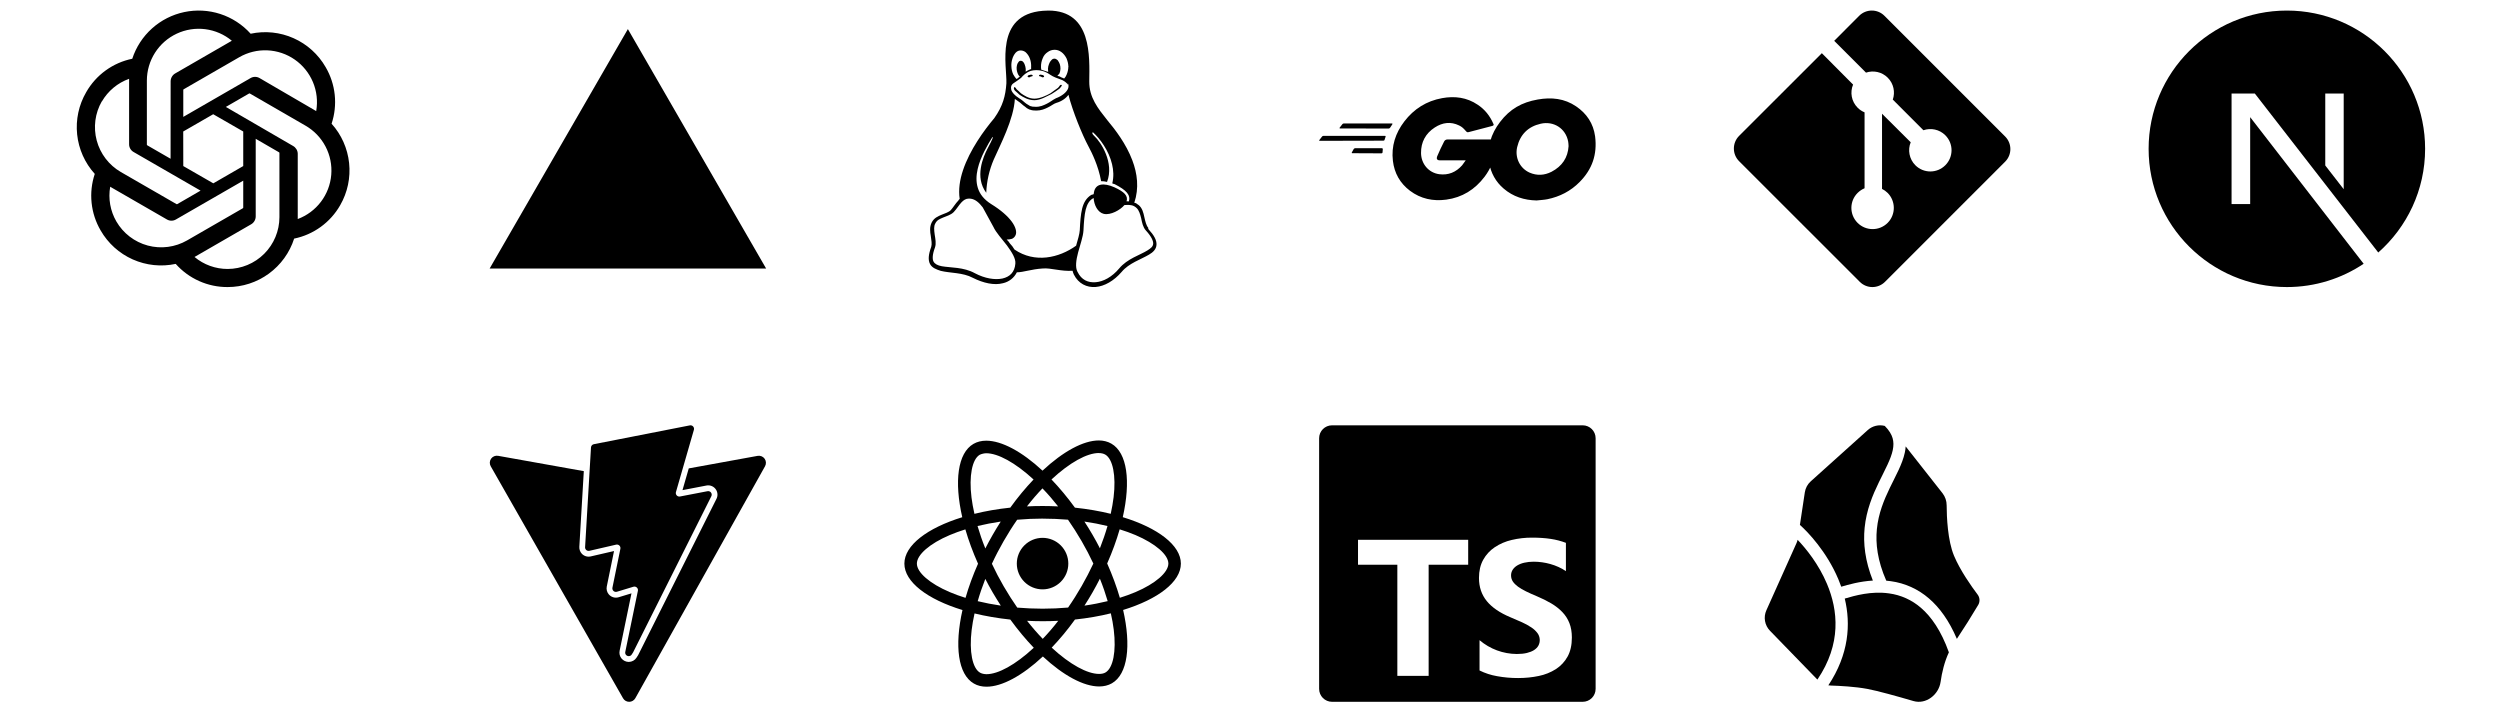 <svg width="217" height="61" viewBox="0 0 217 61" fill="none" xmlns="http://www.w3.org/2000/svg">
<g clip-path="url(#clip0_4273_89)">
<path d="M28.782 10.738C29.05 9.93 29.143 9.074 29.054 8.227C28.965 7.38 28.697 6.562 28.266 5.827C27.628 4.716 26.654 3.837 25.484 3.316C24.314 2.795 23.009 2.659 21.756 2.927C21.045 2.136 20.138 1.545 19.126 1.215C18.114 0.886 17.033 0.828 15.992 1.048C14.951 1.268 13.986 1.758 13.194 2.469C12.402 3.18 11.811 4.087 11.481 5.099C10.646 5.27 9.858 5.617 9.169 6.117C8.479 6.617 7.905 7.259 7.483 7.999C6.838 9.107 6.562 10.392 6.696 11.668C6.829 12.944 7.365 14.144 8.226 15.095C7.956 15.903 7.863 16.759 7.951 17.606C8.039 18.453 8.307 19.271 8.737 20.006C9.376 21.117 10.351 21.996 11.521 22.517C12.692 23.039 13.998 23.175 15.251 22.906C15.817 23.543 16.511 24.051 17.289 24.398C18.066 24.745 18.909 24.922 19.76 24.917C21.044 24.918 22.294 24.511 23.332 23.755C24.369 22.999 25.14 21.933 25.532 20.711C26.366 20.54 27.154 20.192 27.843 19.692C28.533 19.192 29.108 18.551 29.529 17.811C30.167 16.704 30.438 15.423 30.303 14.153C30.169 12.883 29.637 11.687 28.782 10.738ZM19.76 23.346C18.709 23.348 17.69 22.979 16.884 22.305L17.025 22.225L21.804 19.466C21.923 19.397 22.021 19.297 22.09 19.178C22.159 19.058 22.196 18.923 22.196 18.785V12.048L24.216 13.217C24.226 13.222 24.235 13.229 24.242 13.238C24.248 13.247 24.253 13.258 24.254 13.269V18.852C24.252 20.043 23.777 21.184 22.935 22.027C22.093 22.869 20.951 23.343 19.76 23.346ZM10.099 19.221C9.572 18.31 9.383 17.243 9.565 16.207L9.707 16.292L14.49 19.05C14.608 19.12 14.743 19.156 14.88 19.156C15.017 19.156 15.152 19.12 15.27 19.05L21.113 15.682V18.014C21.113 18.026 21.109 18.038 21.103 18.049C21.098 18.059 21.09 18.069 21.08 18.076L16.24 20.867C15.207 21.462 13.98 21.623 12.829 21.314C11.678 21.005 10.696 20.252 10.099 19.221ZM8.841 8.812C9.372 7.896 10.21 7.197 11.206 6.84V12.517C11.204 12.654 11.24 12.789 11.308 12.908C11.376 13.027 11.475 13.126 11.594 13.193L17.409 16.547L15.389 17.716C15.378 17.722 15.365 17.725 15.353 17.725C15.341 17.725 15.328 17.722 15.318 17.716L10.487 14.93C9.456 14.332 8.704 13.35 8.396 12.199C8.087 11.048 8.247 9.822 8.841 8.789V8.812ZM25.437 12.668L19.604 9.281L21.619 8.117C21.63 8.111 21.642 8.108 21.655 8.108C21.667 8.108 21.679 8.111 21.69 8.117L26.52 10.908C27.259 11.334 27.861 11.962 28.256 12.717C28.652 13.473 28.824 14.325 28.753 15.175C28.682 16.024 28.371 16.837 27.856 17.516C27.341 18.195 26.643 18.714 25.844 19.012V13.335C25.84 13.198 25.8 13.065 25.729 12.948C25.657 12.831 25.557 12.735 25.437 12.668ZM27.448 9.645L27.306 9.56L22.532 6.778C22.413 6.708 22.278 6.671 22.14 6.671C22.002 6.671 21.866 6.708 21.747 6.778L15.909 10.146V7.814C15.908 7.802 15.91 7.79 15.915 7.779C15.92 7.769 15.928 7.759 15.937 7.753L20.768 4.966C21.508 4.54 22.355 4.333 23.208 4.37C24.062 4.407 24.887 4.686 25.588 5.175C26.288 5.663 26.835 6.342 27.165 7.13C27.494 7.918 27.593 8.784 27.448 9.626L27.448 9.645ZM14.806 13.78L12.787 12.616C12.776 12.61 12.768 12.602 12.761 12.592C12.755 12.582 12.75 12.571 12.748 12.559V6.991C12.75 6.137 12.994 5.3 13.453 4.58C13.912 3.859 14.566 3.284 15.34 2.922C16.113 2.56 16.974 2.425 17.821 2.534C18.669 2.643 19.467 2.991 20.124 3.537L19.982 3.618L15.204 6.376C15.085 6.445 14.986 6.545 14.918 6.664C14.849 6.784 14.812 6.919 14.811 7.057L14.806 13.78ZM15.904 11.414L18.506 9.915L21.113 11.414V14.414L18.516 15.913L15.909 14.414L15.904 11.414Z" fill="black"/>
</g>
<g clip-path="url(#clip1_4273_89)">
<path d="M54.5 2.525L66.5 23.309H42.5L54.5 2.525Z" fill="black"/>
</g>
<g clip-path="url(#clip2_4273_89)">
<path d="M91.004 0.917C90.849 0.917 90.689 0.925 90.524 0.938C86.298 1.271 87.419 5.745 87.354 7.236C87.278 8.328 87.054 9.189 86.304 10.256C85.419 11.307 84.177 13.006 83.588 14.777C83.31 15.609 83.178 16.461 83.301 17.266C83.255 17.303 83.218 17.349 83.191 17.401C82.931 17.669 82.741 18.001 82.528 18.24C82.329 18.439 82.043 18.507 81.731 18.64C81.418 18.776 81.073 18.909 80.867 19.32C80.777 19.509 80.731 19.714 80.735 19.922C80.735 20.121 80.762 20.322 80.79 20.458C80.848 20.857 80.906 21.186 80.83 21.428C80.581 22.108 80.55 22.573 80.724 22.912C80.898 23.246 81.259 23.382 81.664 23.513C82.474 23.713 83.574 23.648 84.438 24.113C85.364 24.579 86.304 24.783 87.054 24.583C87.58 24.467 88.024 24.119 88.262 23.637C88.849 23.634 89.492 23.368 90.522 23.303C91.221 23.245 92.096 23.57 93.099 23.503C93.124 23.637 93.162 23.701 93.213 23.836L93.216 23.839C93.607 24.617 94.329 24.971 95.1 24.91C95.871 24.85 96.692 24.374 97.357 23.604C97.988 22.839 99.04 22.52 99.735 22.101C100.083 21.902 100.364 21.632 100.384 21.248C100.407 20.848 100.184 20.437 99.67 19.872V19.775L99.667 19.772C99.497 19.572 99.417 19.237 99.329 18.846C99.244 18.445 99.147 18.06 98.837 17.8H98.834C98.775 17.746 98.711 17.733 98.646 17.665C98.59 17.626 98.524 17.604 98.456 17.601C98.887 16.323 98.72 15.051 98.283 13.907C97.75 12.497 96.818 11.269 96.108 10.424C95.312 9.419 94.532 8.467 94.548 7.056C94.574 4.904 94.784 0.923 91.004 0.917ZM91.533 4.322H91.546C91.759 4.322 91.942 4.384 92.13 4.52C92.32 4.655 92.46 4.852 92.568 5.053C92.673 5.312 92.726 5.512 92.734 5.777C92.734 5.757 92.74 5.737 92.74 5.717V5.822C92.738 5.815 92.736 5.808 92.736 5.801L92.732 5.777C92.73 6.02 92.679 6.26 92.582 6.483C92.535 6.608 92.463 6.722 92.369 6.818C92.341 6.802 92.311 6.788 92.281 6.776C92.177 6.731 92.083 6.712 91.997 6.643C91.926 6.614 91.852 6.592 91.777 6.577C91.827 6.517 91.923 6.444 91.96 6.379C92.013 6.251 92.042 6.115 92.048 5.977V5.957C92.05 5.821 92.03 5.686 91.987 5.557C91.942 5.423 91.886 5.357 91.804 5.224C91.72 5.158 91.637 5.092 91.537 5.092H91.521C91.428 5.092 91.345 5.122 91.259 5.224C91.164 5.316 91.094 5.431 91.054 5.558C91.001 5.685 90.97 5.82 90.964 5.958V5.977C90.966 6.066 90.972 6.156 90.984 6.244C90.791 6.177 90.546 6.109 90.377 6.042C90.367 5.976 90.361 5.909 90.359 5.842V5.822C90.351 5.558 90.402 5.295 90.509 5.054C90.591 4.834 90.741 4.648 90.939 4.521C91.11 4.391 91.319 4.322 91.533 4.322ZM88.571 4.381H88.607C88.749 4.381 88.877 4.429 89.006 4.516C89.152 4.645 89.27 4.804 89.35 4.981C89.44 5.18 89.49 5.381 89.503 5.648V5.652C89.51 5.786 89.509 5.852 89.501 5.918V5.998C89.471 6.005 89.445 6.016 89.418 6.022C89.266 6.077 89.144 6.157 89.025 6.222C89.037 6.132 89.038 6.042 89.028 5.955V5.94C89.016 5.807 88.988 5.74 88.946 5.607C88.915 5.505 88.858 5.413 88.78 5.34C88.755 5.317 88.726 5.3 88.695 5.289C88.664 5.278 88.63 5.274 88.597 5.276H88.576C88.505 5.282 88.446 5.316 88.39 5.408C88.326 5.485 88.285 5.579 88.27 5.678C88.243 5.786 88.235 5.897 88.247 6.008V6.023C88.259 6.158 88.284 6.223 88.327 6.357C88.373 6.491 88.425 6.557 88.493 6.625C88.503 6.634 88.513 6.643 88.527 6.649C88.457 6.706 88.41 6.719 88.351 6.785C88.314 6.818 88.269 6.841 88.22 6.853C88.116 6.728 88.024 6.593 87.945 6.451C87.85 6.241 87.798 6.014 87.79 5.784C87.773 5.558 87.801 5.331 87.87 5.116C87.925 4.919 88.022 4.737 88.153 4.581C88.281 4.448 88.413 4.381 88.571 4.381ZM89.941 6.087C90.273 6.087 90.674 6.152 91.157 6.486C91.45 6.686 91.68 6.755 92.209 6.954H92.212C92.467 7.09 92.617 7.22 92.69 7.353V7.222C92.726 7.294 92.746 7.374 92.749 7.455C92.751 7.536 92.737 7.617 92.706 7.692C92.583 8.002 92.19 8.335 91.643 8.534V8.536C91.375 8.671 91.142 8.869 90.868 9.001C90.592 9.136 90.28 9.293 89.856 9.268C89.704 9.276 89.551 9.253 89.408 9.201C89.297 9.14 89.19 9.074 89.086 9.003C88.891 8.868 88.723 8.671 88.474 8.538V8.533H88.469C88.069 8.287 87.853 8.021 87.783 7.823C87.713 7.555 87.778 7.353 87.976 7.223C88.2 7.088 88.356 6.952 88.459 6.887C88.563 6.813 88.602 6.785 88.635 6.756H88.637V6.753C88.806 6.551 89.073 6.283 89.476 6.152C89.615 6.116 89.77 6.087 89.942 6.087H89.941ZM92.741 8.229C93.099 9.646 93.937 11.704 94.476 12.702C94.762 13.236 95.331 14.361 95.578 15.726C95.734 15.721 95.908 15.744 96.091 15.79C96.737 14.119 95.545 12.323 95.002 11.824C94.782 11.624 94.77 11.489 94.879 11.489C95.469 12.023 96.244 13.061 96.525 14.246C96.655 14.781 96.685 15.35 96.546 15.916C96.613 15.944 96.681 15.976 96.751 15.983C97.783 16.517 98.164 16.921 97.981 17.52V17.477C97.921 17.474 97.861 17.477 97.801 17.477H97.785C97.936 17.01 97.603 16.652 96.72 16.253C95.805 15.853 95.074 15.917 94.95 16.718C94.942 16.761 94.937 16.784 94.932 16.853C94.864 16.876 94.793 16.906 94.723 16.917C94.293 17.185 94.061 17.586 93.93 18.104C93.8 18.637 93.76 19.26 93.725 19.973V19.976C93.705 20.31 93.555 20.814 93.406 21.326C91.906 22.398 89.826 22.864 88.058 21.66C87.947 21.466 87.812 21.287 87.656 21.127C87.582 21.003 87.489 20.89 87.381 20.794C87.563 20.794 87.719 20.764 87.846 20.727C87.99 20.66 88.102 20.54 88.16 20.393C88.268 20.126 88.16 19.696 87.815 19.23C87.47 18.763 86.884 18.235 86.027 17.709C85.397 17.309 85.041 16.839 84.877 16.313C84.712 15.779 84.734 15.228 84.862 14.668C85.107 13.598 85.735 12.558 86.136 11.905C86.243 11.84 86.173 12.04 85.728 12.879C85.332 13.63 84.588 15.376 85.606 16.733C85.644 15.743 85.864 14.768 86.253 13.857C86.817 12.579 87.996 10.353 88.089 8.589C88.137 8.625 88.306 8.724 88.378 8.791C88.596 8.924 88.758 9.124 88.968 9.256C89.178 9.457 89.445 9.591 89.844 9.591C89.883 9.594 89.919 9.597 89.954 9.597C90.366 9.597 90.684 9.463 90.951 9.329C91.241 9.195 91.471 8.995 91.691 8.929H91.696C92.163 8.794 92.531 8.527 92.74 8.229H92.741ZM94.926 17.187C94.963 17.787 95.269 18.432 95.808 18.564C96.396 18.698 97.242 18.231 97.599 17.799L97.81 17.789C98.125 17.782 98.387 17.799 98.657 18.057L98.66 18.06C98.868 18.259 98.965 18.59 99.051 18.936C99.136 19.336 99.205 19.716 99.46 20.002C99.946 20.529 100.105 20.908 100.096 21.142L100.099 21.135V21.153L100.096 21.142C100.081 21.404 99.911 21.537 99.598 21.736C98.968 22.137 97.852 22.448 97.141 23.306C96.523 24.043 95.771 24.446 95.105 24.497C94.441 24.55 93.868 24.297 93.531 23.599L93.526 23.596C93.316 23.196 93.406 22.571 93.582 21.906C93.758 21.238 94.01 20.562 94.045 20.009C94.082 19.295 94.121 18.674 94.24 18.195C94.36 17.73 94.548 17.398 94.881 17.211L94.926 17.189V17.187ZM84.112 17.236H84.122C84.175 17.236 84.227 17.241 84.279 17.25C84.655 17.305 84.985 17.583 85.302 18.002L86.212 19.666L86.215 19.669C86.458 20.202 86.969 20.733 87.404 21.306C87.838 21.904 88.174 22.437 88.133 22.876V22.882C88.076 23.626 87.653 24.03 87.008 24.176C86.363 24.311 85.488 24.178 84.613 23.712C83.645 23.176 82.495 23.243 81.756 23.11C81.387 23.044 81.146 22.91 81.033 22.71C80.923 22.51 80.92 22.108 81.156 21.48V21.476L81.158 21.473C81.275 21.139 81.188 20.721 81.131 20.355C81.076 19.954 81.048 19.645 81.174 19.415C81.334 19.081 81.57 19.015 81.864 18.882C82.158 18.747 82.504 18.68 82.779 18.412H82.781V18.41C83.037 18.142 83.226 17.809 83.449 17.572C83.639 17.371 83.829 17.236 84.112 17.236ZM91.271 8.162C90.836 8.363 90.326 8.697 89.783 8.697C89.241 8.697 88.813 8.43 88.503 8.231C88.349 8.097 88.223 7.963 88.13 7.896C87.966 7.762 87.986 7.563 88.056 7.563C88.165 7.579 88.185 7.697 88.255 7.763C88.351 7.829 88.47 7.963 88.615 8.096C88.907 8.296 89.295 8.563 89.782 8.563C90.267 8.563 90.835 8.296 91.18 8.097C91.375 7.962 91.625 7.763 91.828 7.63C91.984 7.494 91.977 7.363 92.107 7.363C92.235 7.379 92.141 7.497 91.96 7.695C91.738 7.862 91.508 8.019 91.27 8.163L91.271 8.162ZM90.189 6.579V6.557C90.183 6.537 90.202 6.515 90.218 6.507C90.292 6.464 90.398 6.48 90.478 6.511C90.541 6.511 90.638 6.578 90.628 6.646C90.622 6.695 90.543 6.712 90.493 6.712C90.438 6.712 90.401 6.669 90.352 6.644C90.3 6.626 90.206 6.636 90.189 6.579ZM89.638 6.579C89.618 6.637 89.525 6.628 89.472 6.645C89.425 6.67 89.386 6.713 89.332 6.713C89.282 6.713 89.202 6.693 89.196 6.645C89.186 6.579 89.284 6.512 89.346 6.512C89.426 6.481 89.53 6.465 89.605 6.507C89.624 6.516 89.641 6.537 89.635 6.557V6.577H89.638V6.579Z" fill="black"/>
</g>
<g clip-path="url(#clip3_4273_89)">
<path d="M116.311 11.148C116.264 11.148 116.253 11.125 116.276 11.089L116.522 10.774C116.545 10.739 116.603 10.716 116.65 10.716H120.822C120.868 10.716 120.88 10.751 120.857 10.786L120.658 11.089C120.635 11.125 120.576 11.159 120.541 11.159L116.311 11.148ZM114.547 12.223C114.5 12.223 114.488 12.2 114.512 12.165L114.757 11.849C114.78 11.814 114.839 11.791 114.886 11.791H120.214C120.261 11.791 120.284 11.826 120.272 11.861L120.179 12.141C120.167 12.188 120.121 12.211 120.074 12.211L114.547 12.223ZM117.375 13.298C117.328 13.298 117.316 13.263 117.34 13.228L117.503 12.936C117.526 12.901 117.573 12.866 117.62 12.866H119.957C120.004 12.866 120.027 12.901 120.027 12.948L120.004 13.228C120.004 13.275 119.957 13.31 119.922 13.31L117.375 13.298ZM129.504 10.938C128.768 11.125 128.265 11.265 127.541 11.452C127.365 11.498 127.354 11.51 127.201 11.335C127.027 11.136 126.898 11.008 126.653 10.891C125.916 10.529 125.203 10.634 124.538 11.066C123.743 11.58 123.334 12.34 123.346 13.286C123.357 14.221 124 14.992 124.923 15.121C125.718 15.226 126.383 14.946 126.91 14.351C127.015 14.221 127.108 14.081 127.225 13.917H124.97C124.725 13.917 124.666 13.765 124.748 13.567C124.9 13.205 125.18 12.597 125.344 12.293C125.369 12.236 125.41 12.189 125.462 12.155C125.514 12.122 125.574 12.105 125.636 12.106H129.889C129.866 12.422 129.866 12.737 129.819 13.053C129.698 13.885 129.368 14.672 128.861 15.343C128.02 16.453 126.921 17.143 125.531 17.329C124.386 17.481 123.322 17.259 122.388 16.559C121.523 15.904 121.032 15.039 120.904 13.964C120.752 12.69 121.126 11.545 121.897 10.54C122.727 9.454 123.825 8.764 125.169 8.52C126.267 8.32 127.319 8.45 128.265 9.091C128.885 9.501 129.328 10.061 129.621 10.739C129.691 10.844 129.644 10.903 129.504 10.939M133.372 17.4C132.308 17.376 131.338 17.072 130.52 16.371C129.84 15.797 129.391 14.996 129.258 14.116C129.048 12.796 129.41 11.627 130.205 10.587C131.058 9.465 132.086 8.881 133.477 8.637C134.669 8.427 135.791 8.542 136.807 9.232C137.73 9.862 138.303 10.716 138.455 11.837C138.653 13.415 138.198 14.7 137.111 15.799C136.34 16.582 135.393 17.072 134.306 17.294C133.991 17.354 133.676 17.364 133.372 17.4ZM136.152 12.68C136.141 12.527 136.141 12.41 136.118 12.293C135.908 11.136 134.844 10.483 133.734 10.739C132.647 10.984 131.946 11.674 131.689 12.772C131.479 13.684 131.923 14.607 132.764 14.982C133.407 15.262 134.049 15.226 134.669 14.912C135.592 14.432 136.094 13.684 136.153 12.679L136.152 12.68Z" fill="black"/>
</g>
<g clip-path="url(#clip4_4273_89)">
<path d="M174.046 11.847L163.567 1.369C162.963 0.766 161.985 0.766 161.379 1.369L159.208 3.544L161.968 6.304C162.613 6.089 163.347 6.234 163.857 6.745C164.373 7.26 164.515 8.003 164.295 8.645L166.953 11.305C167.598 11.082 168.34 11.227 168.853 11.74C169.574 12.46 169.574 13.624 168.853 14.344C168.134 15.063 166.972 15.063 166.253 14.344C165.714 13.803 165.579 13.007 165.849 12.348L163.36 9.872V16.397C163.536 16.483 163.702 16.6 163.848 16.745C164.561 17.466 164.561 18.628 163.848 19.345C163.129 20.066 161.959 20.066 161.239 19.345C160.52 18.626 160.52 17.466 161.239 16.747C161.421 16.567 161.626 16.431 161.844 16.341V9.752C161.627 9.661 161.42 9.53 161.244 9.351C160.699 8.806 160.568 8.009 160.848 7.342L158.136 4.617L150.95 11.798C150.35 12.403 150.35 13.382 150.95 13.987L161.43 24.464C162.034 25.068 163.012 25.068 163.616 24.464L174.046 14.034C174.651 13.431 174.651 12.452 174.046 11.847Z" fill="black"/>
</g>
<g clip-path="url(#clip5_4273_89)">
<path d="M205.165 22.895C203.258 24.172 200.965 24.917 198.5 24.917C191.877 24.917 186.5 19.54 186.5 12.917C186.5 6.294 191.877 0.917 198.5 0.917C205.123 0.917 210.5 6.294 210.5 12.917C210.5 16.5 208.926 19.718 206.433 21.918L195.719 8.117H193.7V17.713H195.315V10.168L205.165 22.895ZM201.833 14.362L203.433 16.423V8.117H201.833V14.362Z" fill="black"/>
</g>
<g clip-path="url(#clip6_4273_89)">
<path d="M50.786 47.495L51.298 38.838C51.302 38.77 51.328 38.706 51.373 38.654C51.418 38.603 51.478 38.569 51.545 38.556L59.877 36.923C59.928 36.913 59.982 36.916 60.032 36.932C60.081 36.949 60.126 36.977 60.161 37.016C60.197 37.055 60.222 37.102 60.234 37.153C60.246 37.204 60.245 37.257 60.23 37.308L58.672 42.711C58.657 42.761 58.656 42.814 58.668 42.865C58.68 42.916 58.705 42.963 58.74 43.002C58.776 43.04 58.82 43.069 58.87 43.086C58.919 43.102 58.973 43.106 59.024 43.096L61.412 42.636C61.468 42.625 61.526 42.63 61.58 42.65C61.633 42.671 61.68 42.706 61.715 42.751C61.749 42.797 61.77 42.851 61.776 42.908C61.781 42.965 61.77 43.023 61.744 43.074L54.954 56.624L54.831 56.814C54.805 56.857 54.767 56.892 54.723 56.917C54.679 56.941 54.63 56.954 54.579 56.954C54.402 56.954 54.229 56.802 54.274 56.585L55.369 51.284C55.38 51.232 55.377 51.178 55.361 51.127C55.344 51.077 55.315 51.032 55.276 50.996C55.237 50.96 55.189 50.935 55.137 50.923C55.086 50.912 55.032 50.913 54.981 50.929L53.548 51.364C53.497 51.379 53.443 51.381 53.392 51.37C53.34 51.358 53.292 51.333 53.253 51.297C53.214 51.262 53.184 51.216 53.168 51.166C53.151 51.115 53.148 51.062 53.159 51.01L53.849 47.635C53.859 47.584 53.857 47.532 53.842 47.483C53.827 47.434 53.8 47.389 53.763 47.353C53.726 47.317 53.681 47.291 53.631 47.278C53.581 47.264 53.529 47.263 53.479 47.275L51.159 47.811C51.113 47.821 51.065 47.821 51.018 47.81C50.972 47.799 50.929 47.777 50.893 47.746C50.857 47.716 50.828 47.677 50.809 47.633C50.791 47.59 50.782 47.542 50.785 47.495H50.786ZM65.762 39.569L59.784 40.657L59.24 42.544L61.317 42.144C61.478 42.112 61.645 42.13 61.795 42.196C61.945 42.262 62.072 42.373 62.157 42.513C62.229 42.629 62.27 42.763 62.276 42.9C62.282 43.037 62.253 43.173 62.191 43.296L55.4 56.847L55.387 56.872L55.372 56.895L55.25 57.085C55.178 57.198 55.079 57.291 54.961 57.355C54.844 57.42 54.712 57.454 54.578 57.455C54.457 57.454 54.337 57.427 54.227 57.374C54.118 57.322 54.021 57.247 53.944 57.153C53.869 57.06 53.816 56.952 53.788 56.836C53.761 56.72 53.759 56.599 53.784 56.483L54.813 51.502L53.693 51.842C53.54 51.888 53.376 51.888 53.223 51.841C53.07 51.794 52.934 51.703 52.833 51.58C52.757 51.487 52.703 51.379 52.675 51.263C52.646 51.148 52.644 51.027 52.668 50.91L53.298 47.83L51.271 48.298C51.134 48.329 50.991 48.324 50.856 48.283C50.721 48.242 50.6 48.167 50.503 48.065C50.428 47.985 50.37 47.89 50.333 47.787C50.296 47.684 50.28 47.574 50.286 47.465L50.675 40.895L43.235 39.565C43.12 39.544 43.002 39.556 42.894 39.601C42.787 39.645 42.694 39.719 42.627 39.814C42.559 39.909 42.521 40.021 42.515 40.138C42.509 40.254 42.537 40.37 42.595 40.471L54.08 60.608C54.134 60.702 54.211 60.78 54.305 60.835C54.399 60.889 54.506 60.917 54.614 60.917C54.723 60.917 54.829 60.887 54.922 60.832C55.016 60.777 55.093 60.698 55.146 60.604L66.406 40.469C66.462 40.367 66.489 40.252 66.482 40.136C66.476 40.021 66.437 39.909 66.369 39.815C66.302 39.72 66.209 39.647 66.101 39.604C65.994 39.56 65.876 39.548 65.762 39.569Z" fill="black"/>
</g>
<g clip-path="url(#clip7_4273_89)">
<path d="M92.73 48.921C92.73 49.514 92.495 50.082 92.075 50.502C91.656 50.921 91.088 51.156 90.495 51.157C89.902 51.157 89.333 50.921 88.914 50.502C88.495 50.083 88.259 49.514 88.259 48.921C88.259 48.328 88.494 47.759 88.914 47.34C89.333 46.921 89.901 46.685 90.494 46.685C91.087 46.685 91.656 46.92 92.075 47.34C92.494 47.759 92.73 48.328 92.73 48.921ZM95.378 38.231C94.032 38.231 92.271 39.191 90.49 40.853C88.71 39.2 86.948 38.251 85.603 38.251C85.193 38.251 84.82 38.344 84.497 38.529C83.122 39.322 82.814 41.793 83.524 44.894C80.48 45.834 78.5 47.337 78.5 48.921C78.5 50.511 80.49 52.018 83.543 52.951C82.839 56.064 83.153 58.539 84.531 59.331C84.851 59.518 85.221 59.606 85.633 59.606C86.978 59.606 88.74 58.646 90.521 56.982C92.301 58.636 94.063 59.585 95.408 59.585C95.818 59.585 96.191 59.495 96.514 59.31C97.888 58.518 98.197 56.047 97.487 52.945C100.52 52.013 102.5 50.507 102.5 48.921C102.5 47.331 100.51 45.824 97.457 44.889C98.161 41.779 97.847 39.302 96.469 38.509C96.151 38.325 95.782 38.232 95.378 38.231ZM95.373 39.321V39.327C95.598 39.327 95.779 39.371 95.931 39.454C96.597 39.836 96.886 41.289 96.661 43.158C96.607 43.618 96.519 44.103 96.411 44.598C95.451 44.362 94.405 44.181 93.304 44.064C92.644 43.159 91.959 42.337 91.269 41.617C92.861 40.137 94.356 39.325 95.374 39.322L95.373 39.321ZM85.603 39.341C86.615 39.341 88.117 40.149 89.713 41.621C89.027 42.341 88.343 43.158 87.693 44.063C86.586 44.18 85.539 44.361 84.58 44.601C84.468 44.111 84.385 43.637 84.326 43.181C84.096 41.313 84.38 39.861 85.04 39.474C85.23 39.384 85.44 39.346 85.603 39.341ZM90.485 42.391C90.94 42.859 91.395 43.383 91.845 43.955C91.405 43.935 90.955 43.921 90.5 43.921C90.04 43.921 89.585 43.931 89.14 43.955C89.58 43.383 90.035 42.86 90.485 42.391ZM90.5 45.017C91.24 45.017 91.977 45.051 92.702 45.11C93.108 45.692 93.504 46.313 93.885 46.97C94.257 47.61 94.595 48.26 94.903 48.916C94.595 49.571 94.257 50.226 93.89 50.866C93.51 51.526 93.117 52.154 92.71 52.736C91.982 52.799 91.244 52.834 90.5 52.834C89.76 52.834 89.023 52.799 88.298 52.741C87.892 52.159 87.496 51.537 87.115 50.881C86.743 50.241 86.405 49.591 86.097 48.935C86.4 48.278 86.743 47.622 87.11 46.981C87.49 46.321 87.883 45.695 88.29 45.113C89.018 45.049 89.756 45.015 90.5 45.015V45.017ZM86.865 45.271C86.625 45.648 86.385 46.034 86.161 46.431C85.936 46.821 85.726 47.213 85.526 47.605C85.261 46.949 85.036 46.295 84.85 45.658C85.49 45.508 86.165 45.374 86.865 45.271ZM94.125 45.271C94.82 45.374 95.49 45.501 96.131 45.658C95.951 46.29 95.726 46.94 95.471 47.591C95.271 47.201 95.061 46.808 94.831 46.417C94.606 46.025 94.366 45.643 94.126 45.271H94.125ZM97.188 45.946C97.672 46.096 98.132 46.263 98.563 46.444C100.295 47.184 101.415 48.152 101.415 48.92C101.41 49.688 100.29 50.66 98.558 51.395C98.138 51.575 97.678 51.737 97.203 51.888C96.923 50.93 96.557 49.932 96.103 48.908C96.553 47.891 96.913 46.898 97.188 45.944V45.946ZM83.793 45.95C84.071 46.91 84.438 47.907 84.893 48.93C84.443 49.947 84.081 50.94 83.807 51.894C83.323 51.744 82.863 51.576 82.437 51.394C80.705 50.657 79.585 49.688 79.585 48.92C79.585 48.152 80.705 47.178 82.437 46.444C82.857 46.264 83.317 46.102 83.793 45.95ZM95.471 50.23C95.736 50.887 95.961 51.542 96.147 52.178C95.507 52.335 94.831 52.468 94.131 52.568C94.371 52.193 94.611 51.806 94.836 51.41C95.061 51.02 95.27 50.622 95.471 50.23ZM85.526 50.25C85.726 50.642 85.936 51.033 86.166 51.425C86.396 51.815 86.631 52.197 86.871 52.568C86.176 52.466 85.506 52.338 84.865 52.182C85.045 51.552 85.271 50.9 85.525 50.249L85.526 50.25ZM96.42 53.237C96.532 53.73 96.62 54.205 96.674 54.66C96.904 56.528 96.62 57.98 95.96 58.368C95.813 58.458 95.622 58.496 95.397 58.496C94.385 58.496 92.883 57.689 91.287 56.216C91.973 55.496 92.657 54.68 93.307 53.776C94.414 53.658 95.461 53.477 96.42 53.237ZM84.59 53.247C85.55 53.481 86.596 53.662 87.697 53.779C88.357 54.684 89.042 55.506 89.732 56.225C88.137 57.708 86.64 58.52 85.622 58.52C85.402 58.515 85.216 58.47 85.069 58.388C84.403 58.008 84.114 56.554 84.339 54.685C84.393 54.225 84.482 53.741 84.59 53.247ZM89.15 53.887C89.59 53.907 90.04 53.921 90.495 53.921C90.955 53.921 91.41 53.911 91.855 53.887C91.415 54.459 90.96 54.982 90.51 55.452C90.055 54.982 89.6 54.459 89.15 53.887Z" fill="black"/>
</g>
<g clip-path="url(#clip8_4273_89)">
<path d="M115.625 36.917C115.002 36.917 114.5 37.419 114.5 38.042V59.792C114.5 60.415 115.002 60.917 115.625 60.917H137.375C137.998 60.917 138.5 60.415 138.5 59.792V38.042C138.5 37.419 137.998 36.917 137.375 36.917H115.625ZM132.988 46.667C133.6 46.667 134.142 46.704 134.615 46.778C135.061 46.845 135.499 46.959 135.921 47.118V49.576C135.718 49.436 135.503 49.315 135.278 49.215C135.046 49.11 134.806 49.023 134.561 48.955C134.097 48.825 133.617 48.758 133.135 48.755C132.835 48.755 132.562 48.783 132.316 48.841C132.097 48.888 131.886 48.969 131.693 49.083C131.523 49.187 131.393 49.312 131.3 49.457C131.206 49.603 131.158 49.773 131.16 49.947C131.16 50.143 131.213 50.32 131.316 50.476C131.42 50.632 131.568 50.78 131.759 50.92C131.95 51.06 132.182 51.196 132.455 51.33C132.728 51.465 133.037 51.604 133.381 51.746C133.851 51.943 134.273 52.153 134.647 52.374C135.021 52.596 135.342 52.847 135.61 53.127C135.878 53.406 136.082 53.725 136.224 54.084C136.366 54.443 136.438 54.86 136.438 55.337C136.438 55.994 136.313 56.547 136.065 56.993C135.823 57.433 135.475 57.805 135.053 58.078C134.598 58.366 134.094 58.568 133.566 58.674C133 58.794 132.403 58.854 131.776 58.854C131.159 58.856 130.543 58.802 129.936 58.69C129.411 58.599 128.902 58.433 128.424 58.197V55.567C129.328 56.336 130.474 56.761 131.661 56.767C131.994 56.767 132.285 56.737 132.533 56.677C132.782 56.617 132.989 56.533 133.156 56.427C133.322 56.319 133.446 56.193 133.529 56.047C133.621 55.877 133.662 55.684 133.649 55.492C133.636 55.299 133.569 55.114 133.455 54.958C133.306 54.761 133.125 54.592 132.918 54.458C132.662 54.288 132.392 54.139 132.111 54.014C131.778 53.862 131.443 53.716 131.104 53.578C130.186 53.195 129.502 52.726 129.051 52.173C128.601 51.62 128.375 50.951 128.375 50.168C128.375 49.554 128.498 49.027 128.744 48.586C128.99 48.145 129.324 47.782 129.748 47.497C130.196 47.201 130.694 46.988 131.218 46.868C131.798 46.731 132.392 46.663 132.988 46.667ZM117.875 46.855H127.438V49.021H124.006V58.667H121.289V49.021H117.875V46.855Z" fill="black"/>
</g>
<g clip-path="url(#clip9_4273_89)">
<path d="M169.855 55.455C170.499 54.486 171.119 53.501 171.713 52.501C171.793 52.361 171.83 52.202 171.819 52.041C171.808 51.881 171.749 51.728 171.651 51.601C171.135 50.916 170.147 49.526 169.609 48.239C169.056 46.918 168.973 44.864 168.969 43.862C168.97 43.482 168.844 43.112 168.611 42.812L165.413 38.748C165.401 38.93 165.376 39.112 165.337 39.291C165.231 39.794 165.03 40.295 164.801 40.791C164.667 41.081 164.511 41.391 164.355 41.705L164.045 42.331C163.529 43.399 163.048 44.558 162.913 45.921C162.789 47.181 162.959 48.651 163.728 50.402C163.856 50.413 163.985 50.427 164.114 50.446C165.346 50.612 166.502 51.135 167.44 51.951C168.356 52.741 169.184 53.873 169.855 55.451V55.455ZM158.699 59.486C158.772 59.498 158.845 59.506 158.919 59.506C159.699 59.53 161.014 59.598 162.079 59.796C162.949 59.956 164.672 60.436 166.089 60.851C167.172 61.167 168.287 60.303 168.444 59.187C168.558 58.373 168.774 57.452 169.169 56.607L169.159 56.612C168.489 54.742 167.637 53.534 166.743 52.763C165.96 52.08 164.994 51.643 163.965 51.506C162.425 51.29 161.013 51.696 160.125 51.956C160.657 54.174 160.493 56.785 158.7 59.487L158.699 59.486ZM156.033 46.855C156.01 46.955 155.977 47.052 155.935 47.145L153.32 52.976C153.189 53.269 153.148 53.594 153.204 53.91C153.26 54.226 153.409 54.518 153.633 54.748L157.749 58.988C159.852 55.887 159.545 52.968 158.585 50.688C157.857 48.958 156.753 47.607 156.035 46.857L156.033 46.855ZM159.82 50.927C160.435 50.744 161.426 50.462 162.565 50.393C161.882 48.668 161.717 47.16 161.849 45.816C162.003 44.264 162.549 42.969 163.084 41.866C163.197 41.631 163.307 41.412 163.412 41.202C163.561 40.905 163.7 40.625 163.831 40.342C164.048 39.872 164.21 39.457 164.291 39.072C164.371 38.692 164.371 38.352 164.277 38.029C164.182 37.704 163.98 37.354 163.597 36.969C163.341 36.902 163.072 36.9 162.814 36.963C162.557 37.026 162.319 37.151 162.122 37.329L157.172 41.781C156.896 42.029 156.715 42.365 156.659 42.733L156.232 45.563C156.904 46.153 158.56 47.879 159.567 50.274C159.657 50.484 159.742 50.704 159.82 50.927Z" fill="black"/>
</g>
<defs>
<clipPath id="clip0_4273_89">
<rect width="24" height="24" fill="white" transform="translate(6.5 0.917)"/>
</clipPath>
<clipPath id="clip1_4273_89">
<rect width="24" height="24" fill="white" transform="translate(42.5 0.917)"/>
</clipPath>
<clipPath id="clip2_4273_89">
<rect width="24" height="24" fill="white" transform="translate(78.5 0.917)"/>
</clipPath>
<clipPath id="clip3_4273_89">
<rect width="24" height="24" fill="white" transform="translate(114.5 0.917)"/>
</clipPath>
<clipPath id="clip4_4273_89">
<rect width="24" height="24" fill="white" transform="translate(150.5 0.917)"/>
</clipPath>
<clipPath id="clip5_4273_89">
<rect width="24" height="24" fill="white" transform="translate(186.5 0.917)"/>
</clipPath>
<clipPath id="clip6_4273_89">
<rect width="24" height="24" fill="white" transform="translate(42.5 36.917)"/>
</clipPath>
<clipPath id="clip7_4273_89">
<rect width="24" height="24" fill="white" transform="translate(78.5 36.917)"/>
</clipPath>
<clipPath id="clip8_4273_89">
<rect width="24" height="24" fill="white" transform="translate(114.5 36.917)"/>
</clipPath>
<clipPath id="clip9_4273_89">
<rect width="24" height="24" fill="white" transform="translate(150.5 36.917)"/>
</clipPath>
</defs>
</svg>
